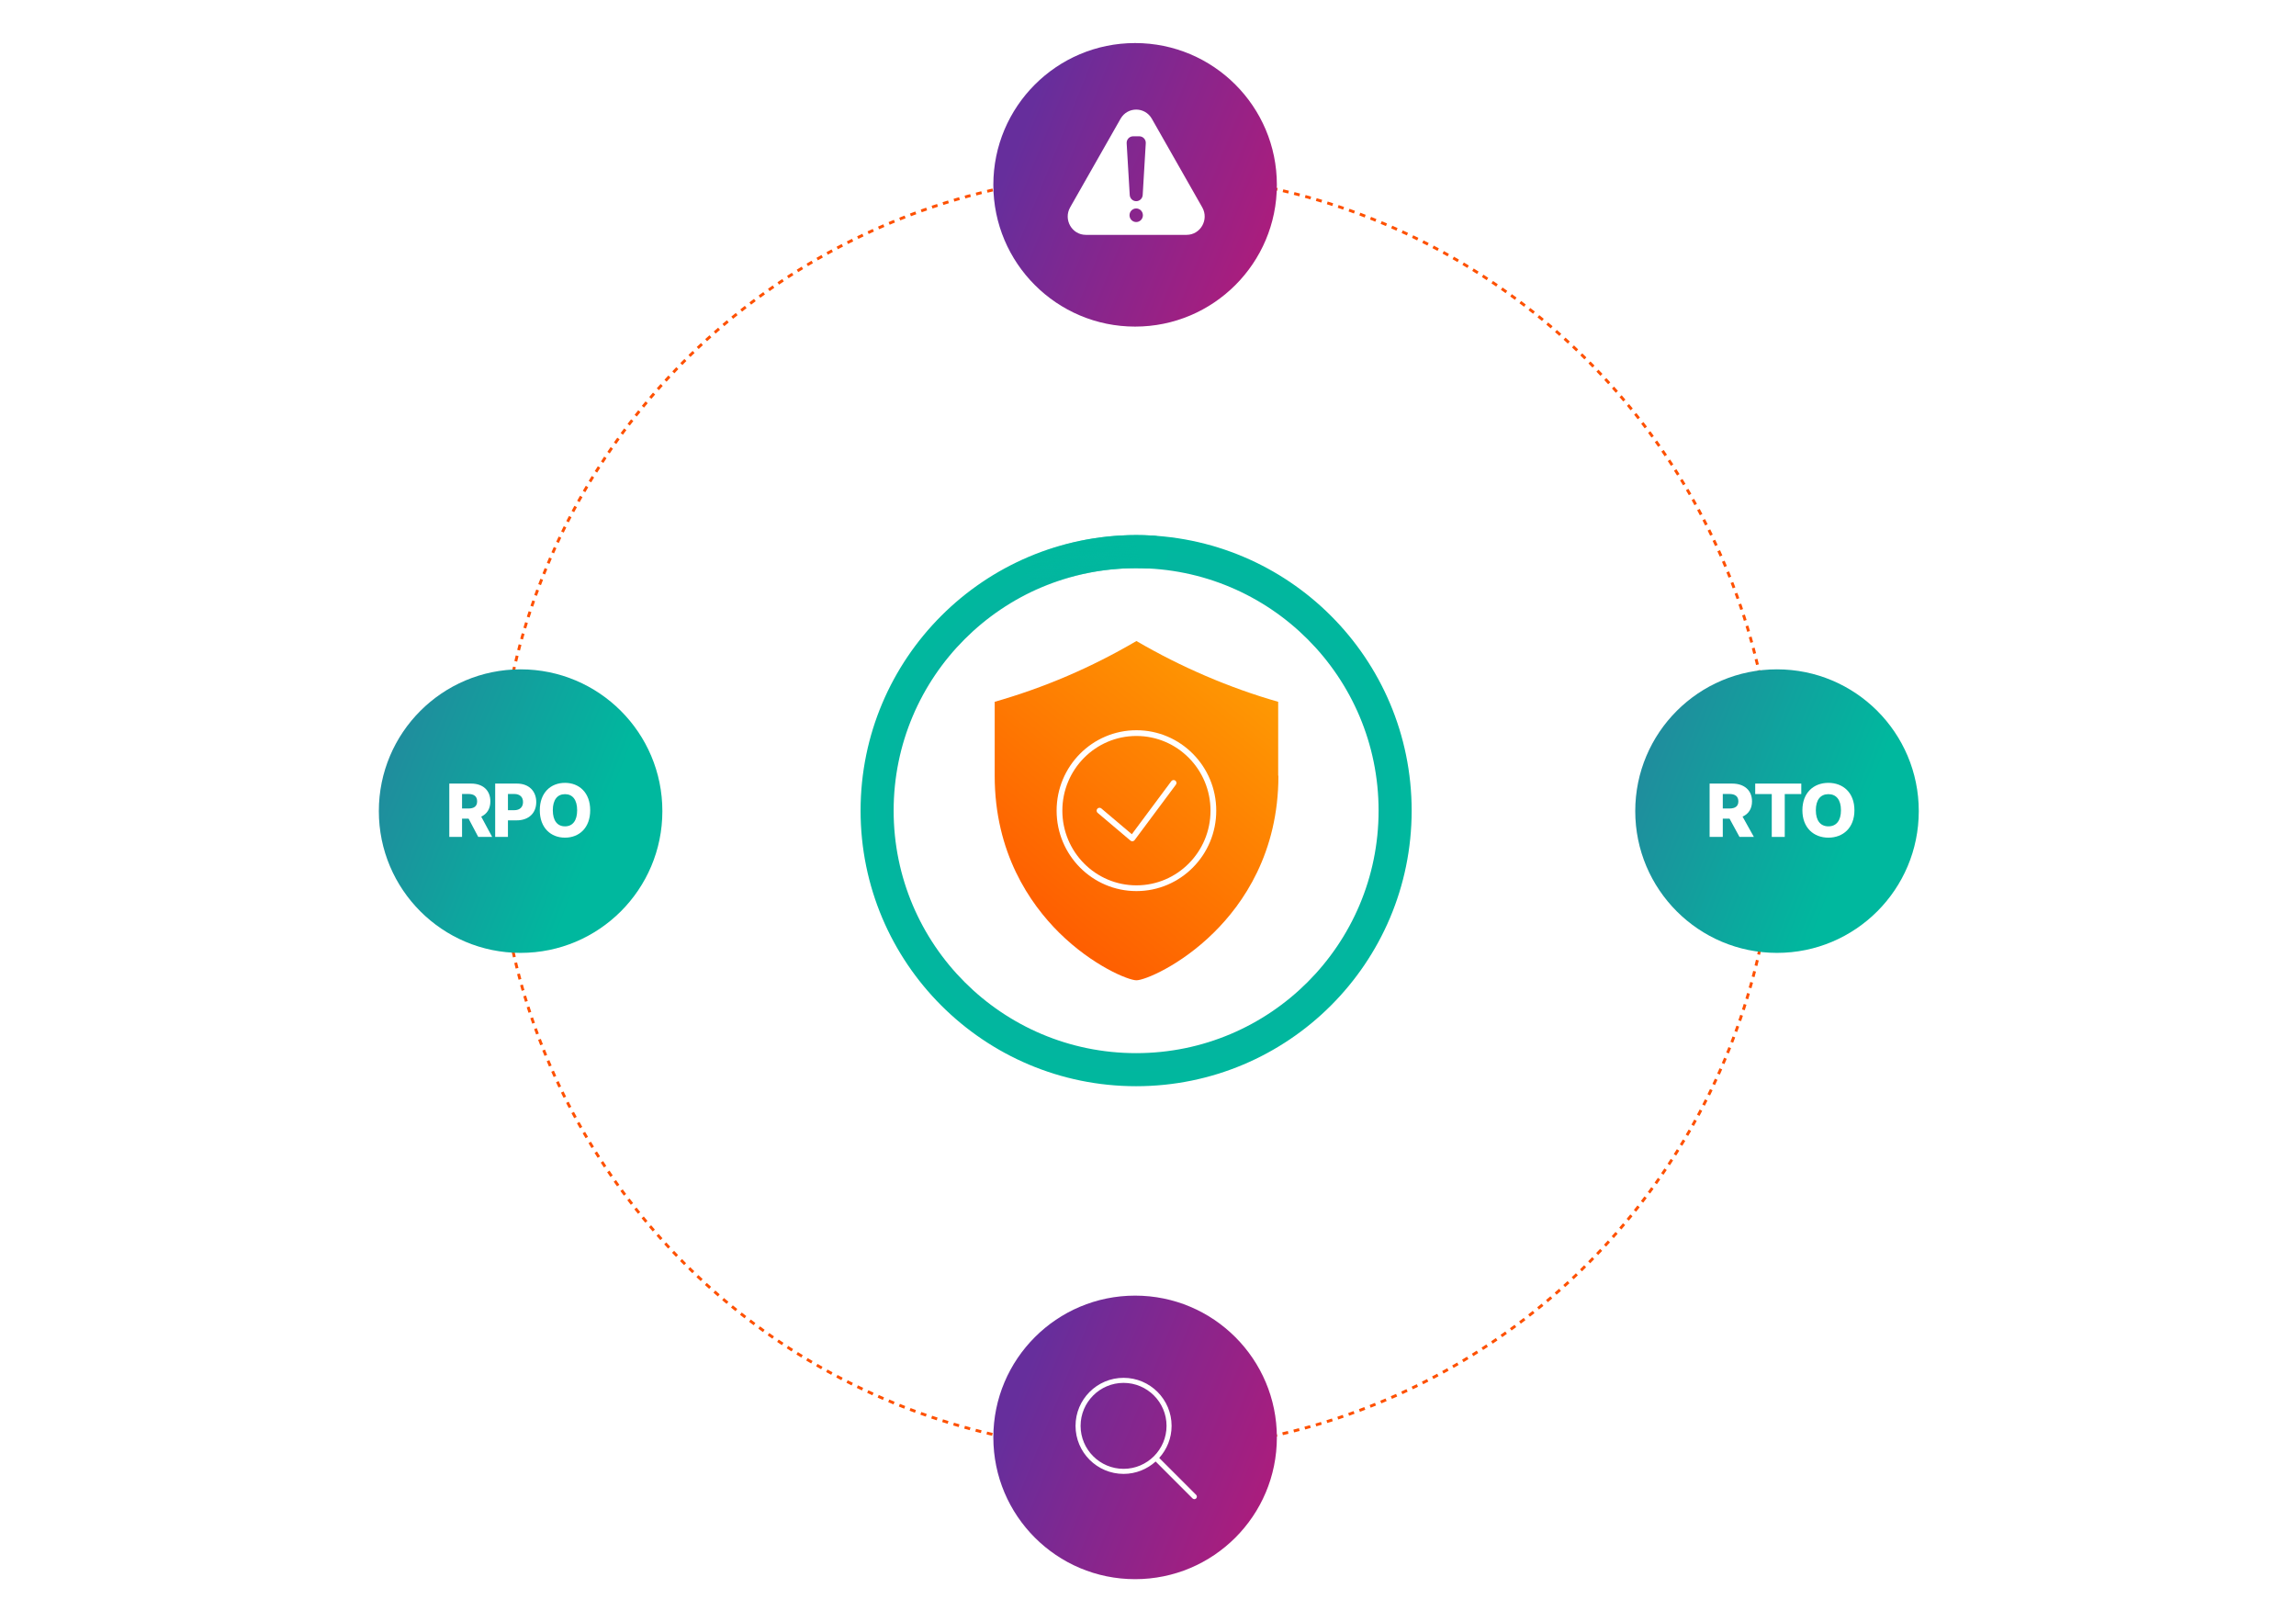 <svg width="800" height="565" viewBox="0 0 800 565" fill="none" xmlns="http://www.w3.org/2000/svg">
<g clip-path="url(#clip0)">
<circle cx="395.89" cy="282.982" r="222.477" stroke="#FE5000" stroke-dasharray="2 2"/>
<g filter="url(#filter0_d)">
<circle cx="395.859" cy="282.44" r="124.243" fill="white"/>
</g>
<circle cx="395.86" cy="282.44" r="84.711" fill="white"/>
<g filter="url(#filter1_d)">
<path d="M299.854 282.439C299.854 229.416 342.837 186.433 395.86 186.433C448.882 186.433 491.866 229.416 491.866 282.439C491.866 335.462 448.882 378.445 395.86 378.445C342.837 378.445 299.854 335.462 299.854 282.439ZM480.345 282.439C480.345 235.779 442.52 197.954 395.86 197.954C349.2 197.954 311.374 235.779 311.374 282.439C311.374 329.099 349.2 366.924 395.86 366.924C442.52 366.924 480.345 329.099 480.345 282.439Z" fill="url(#paint0_angular)"/>
</g>
<path d="M352.241 203.434C350.704 200.649 351.708 197.128 354.581 195.76C369.346 188.728 385.666 185.585 401.987 186.629C405.162 186.832 407.403 189.728 407.01 192.885C406.616 196.042 403.738 198.262 400.561 198.084C386.66 197.309 372.779 199.983 360.16 205.867C357.276 207.211 353.779 206.219 352.241 203.434Z" fill="url(#paint1_linear)"/>
<path d="M445.44 270.281C445.44 297.095 433.213 314.81 422.903 324.955C411.236 336.47 398.769 341.543 395.971 341.543C393.174 341.543 380.707 336.47 369.039 324.955C358.81 314.81 346.583 297.095 346.583 270.281V244.514C364.005 239.522 380.148 232.597 395.971 223.337C411.395 232.356 428.418 239.683 445.36 244.514V270.281H445.44Z" fill="url(#paint2_linear)"/>
<path d="M422.781 282.44C422.781 297.371 410.77 309.462 395.97 309.462C381.17 309.462 369.159 297.371 369.159 282.44C369.159 267.51 381.17 255.419 395.97 255.419C410.77 255.419 422.781 267.51 422.781 282.44Z" stroke="white" stroke-width="2"/>
<path d="M383.105 282.441L394.533 292.104L408.918 272.779" stroke="white" stroke-width="2" stroke-miterlimit="10" stroke-linecap="round" stroke-linejoin="round"/>
<circle cx="619.167" cy="282.599" r="49.395" fill="url(#paint3_linear)"/>
<path d="M595.684 291.592H600.274V285.231H602.63L606.099 291.592H611.107L607.165 284.514C609.252 283.589 610.458 281.765 610.458 279.197C610.458 275.376 607.796 273.008 603.53 273.008H595.684V291.592ZM600.274 281.692V276.628H602.537C604.596 276.628 605.7 277.472 605.7 279.197C605.7 280.921 604.596 281.692 602.537 281.692H600.274Z" fill="white"/>
<path d="M611.571 276.656H617.339V291.592H621.865V276.656H627.625V273.008H611.571V276.656Z" fill="white"/>
<path d="M646.143 282.3C646.143 276.157 642.174 272.754 637.073 272.754C631.954 272.754 628.012 276.157 628.012 282.3C628.012 288.416 631.954 291.847 637.073 291.847C642.174 291.847 646.143 288.444 646.143 282.3ZM641.45 282.3C641.45 285.939 639.818 287.908 637.073 287.908C634.337 287.908 632.695 285.939 632.695 282.3C632.695 278.661 634.337 276.692 637.073 276.692C639.818 276.692 641.45 278.661 641.45 282.3Z" fill="white"/>
<circle cx="181.395" cy="282.599" r="49.395" fill="url(#paint4_linear)"/>
<path d="M156.548 291.592H160.994V285.231H163.276L166.636 291.592H171.486L167.669 284.514C169.69 283.589 170.857 281.765 170.857 279.197C170.857 275.376 168.279 273.008 164.147 273.008H156.548V291.592ZM160.994 281.692V276.628H163.186C165.18 276.628 166.249 277.472 166.249 279.197C166.249 280.921 165.18 281.692 163.186 281.692H160.994Z" fill="white"/>
<path d="M172.537 291.592H176.984V285.821H180.002C184.215 285.821 186.847 283.298 186.847 279.442C186.847 275.621 184.269 273.008 180.137 273.008H172.537V291.592ZM176.984 282.282V276.628H179.176C181.17 276.628 182.239 277.717 182.239 279.442C182.239 281.157 181.17 282.282 179.176 282.282H176.984Z" fill="white"/>
<path d="M205.644 282.3C205.644 276.157 201.799 272.754 196.859 272.754C191.9 272.754 188.082 276.157 188.082 282.3C188.082 288.416 191.9 291.847 196.859 291.847C201.799 291.847 205.644 288.444 205.644 282.3ZM201.098 282.3C201.098 285.939 199.517 287.908 196.859 287.908C194.209 287.908 192.619 285.939 192.619 282.3C192.619 278.661 194.209 276.692 196.859 276.692C199.517 276.692 201.098 278.661 201.098 282.3Z" fill="white"/>
<circle cx="395.508" cy="64.395" r="49.395" fill="url(#paint5_linear)"/>
<g clip-path="url(#clip1)">
<path fill-rule="evenodd" clip-rule="evenodd" d="M372.875 72.241L390.436 41.376C392.86 37.118 398.914 37.118 401.338 41.376L418.899 72.241C421.323 76.5 418.293 81.825 413.445 81.825H378.329C373.481 81.825 370.451 76.5 372.875 72.241ZM395.891 77.363C397.179 77.363 398.224 76.303 398.224 74.995C398.224 73.687 397.179 72.627 395.891 72.627C394.602 72.627 393.557 73.687 393.557 74.995C393.557 76.303 394.602 77.363 395.891 77.363ZM393.634 67.937C393.705 69.147 394.691 70.095 395.891 70.095C397.09 70.095 398.076 69.153 398.153 67.937L399.224 49.92C399.307 48.599 398.269 47.487 396.967 47.487H394.82C393.518 47.487 392.487 48.599 392.564 49.92L393.634 67.937Z" fill="white"/>
</g>
<circle cx="395.508" cy="500.803" r="49.395" fill="url(#paint6_linear)"/>
<path d="M416.771 520.821L403.907 507.957C406.579 504.991 408.221 501.079 408.221 496.782C408.221 487.555 400.714 480.047 391.487 480.047C382.259 480.047 374.752 487.555 374.752 496.782C374.752 506.009 382.259 513.517 391.487 513.517C395.784 513.517 399.695 511.875 402.662 509.203L415.525 522.066C415.697 522.238 415.923 522.324 416.148 522.324C416.374 522.324 416.599 522.238 416.771 522.066C417.115 521.722 417.115 521.165 416.771 520.821ZM391.487 511.755C383.231 511.755 376.514 505.038 376.514 496.782C376.514 488.526 383.231 481.809 391.487 481.809C399.742 481.809 406.46 488.526 406.46 496.782C406.46 505.038 399.742 511.755 391.487 511.755Z" fill="white"/>
</g>
<defs>
<filter id="filter0_d" x="146.337" y="101.251" width="499.044" height="499.044" filterUnits="userSpaceOnUse" color-interpolation-filters="sRGB">
<feFlood flood-opacity="0" result="BackgroundImageFix"/>
<feColorMatrix in="SourceAlpha" type="matrix" values="0 0 0 0 0 0 0 0 0 0 0 0 0 0 0 0 0 0 127 0" result="hardAlpha"/>
<feOffset dy="68.334"/>
<feGaussianBlur stdDeviation="62.639"/>
<feColorMatrix type="matrix" values="0 0 0 0 0 0 0 0 0 0 0 0 0 0 0 0 0 0 0.25 0"/>
<feBlend mode="normal" in2="BackgroundImageFix" result="effect1_dropShadow"/>
<feBlend mode="normal" in="SourceGraphic" in2="effect1_dropShadow" result="shape"/>
</filter>
<filter id="filter1_d" x="242.909" y="129.488" width="305.902" height="305.902" filterUnits="userSpaceOnUse" color-interpolation-filters="sRGB">
<feFlood flood-opacity="0" result="BackgroundImageFix"/>
<feColorMatrix in="SourceAlpha" type="matrix" values="0 0 0 0 0 0 0 0 0 0 0 0 0 0 0 0 0 0 127 0" result="hardAlpha"/>
<feOffset/>
<feGaussianBlur stdDeviation="28.473"/>
<feColorMatrix type="matrix" values="0 0 0 0 0.4 0 0 0 0 0.18 0 0 0 0 0.612 0 0 0 0.25 0"/>
<feBlend mode="normal" in2="BackgroundImageFix" result="effect1_dropShadow"/>
<feBlend mode="normal" in="SourceGraphic" in2="effect1_dropShadow" result="shape"/>
</filter>
<radialGradient id="paint0_angular" cx="0" cy="0" r="1" gradientUnits="userSpaceOnUse" gradientTransform="translate(395.86 282.439) rotate(-90) scale(96.006)">
<stop stop-color="#1A9EA7"/>
<stop offset="1" stop-color="#00B89E"/>
</radialGradient>
<linearGradient id="paint1_linear" x1="395.86" y1="189.257" x2="357.034" y2="197.728" gradientUnits="userSpaceOnUse">
<stop stop-color="#00B89E"/>
<stop offset="1" stop-color="#00B89E" stop-opacity="0"/>
</linearGradient>
<linearGradient id="paint2_linear" x1="473.318" y1="191.253" x2="347.767" y2="342.525" gradientUnits="userSpaceOnUse">
<stop stop-color="#FEB804"/>
<stop offset="1" stop-color="#FE5000"/>
</linearGradient>
<linearGradient id="paint3_linear" x1="526.953" y1="373.285" x2="601.758" y2="402.758" gradientUnits="userSpaceOnUse">
<stop stop-color="#218B9D"/>
<stop offset="1" stop-color="#00B89E"/>
</linearGradient>
<linearGradient id="paint4_linear" x1="89.181" y1="373.285" x2="163.986" y2="402.758" gradientUnits="userSpaceOnUse">
<stop stop-color="#218B9D"/>
<stop offset="1" stop-color="#00B89E"/>
</linearGradient>
<linearGradient id="paint5_linear" x1="318.882" y1="138.101" x2="450.078" y2="190.816" gradientUnits="userSpaceOnUse">
<stop stop-color="#662E9C"/>
<stop offset="1" stop-color="#CD146D"/>
</linearGradient>
<linearGradient id="paint6_linear" x1="318.882" y1="574.509" x2="450.078" y2="627.224" gradientUnits="userSpaceOnUse">
<stop stop-color="#662E9C"/>
<stop offset="1" stop-color="#CD146D"/>
</linearGradient>
<clipPath id="clip0">
<rect width="800" height="565" fill="white"/>
</clipPath>
<clipPath id="clip1">
<rect width="47.732" height="43.641" fill="white" transform="translate(372.024 38.184)"/>
</clipPath>
</defs>
</svg>
